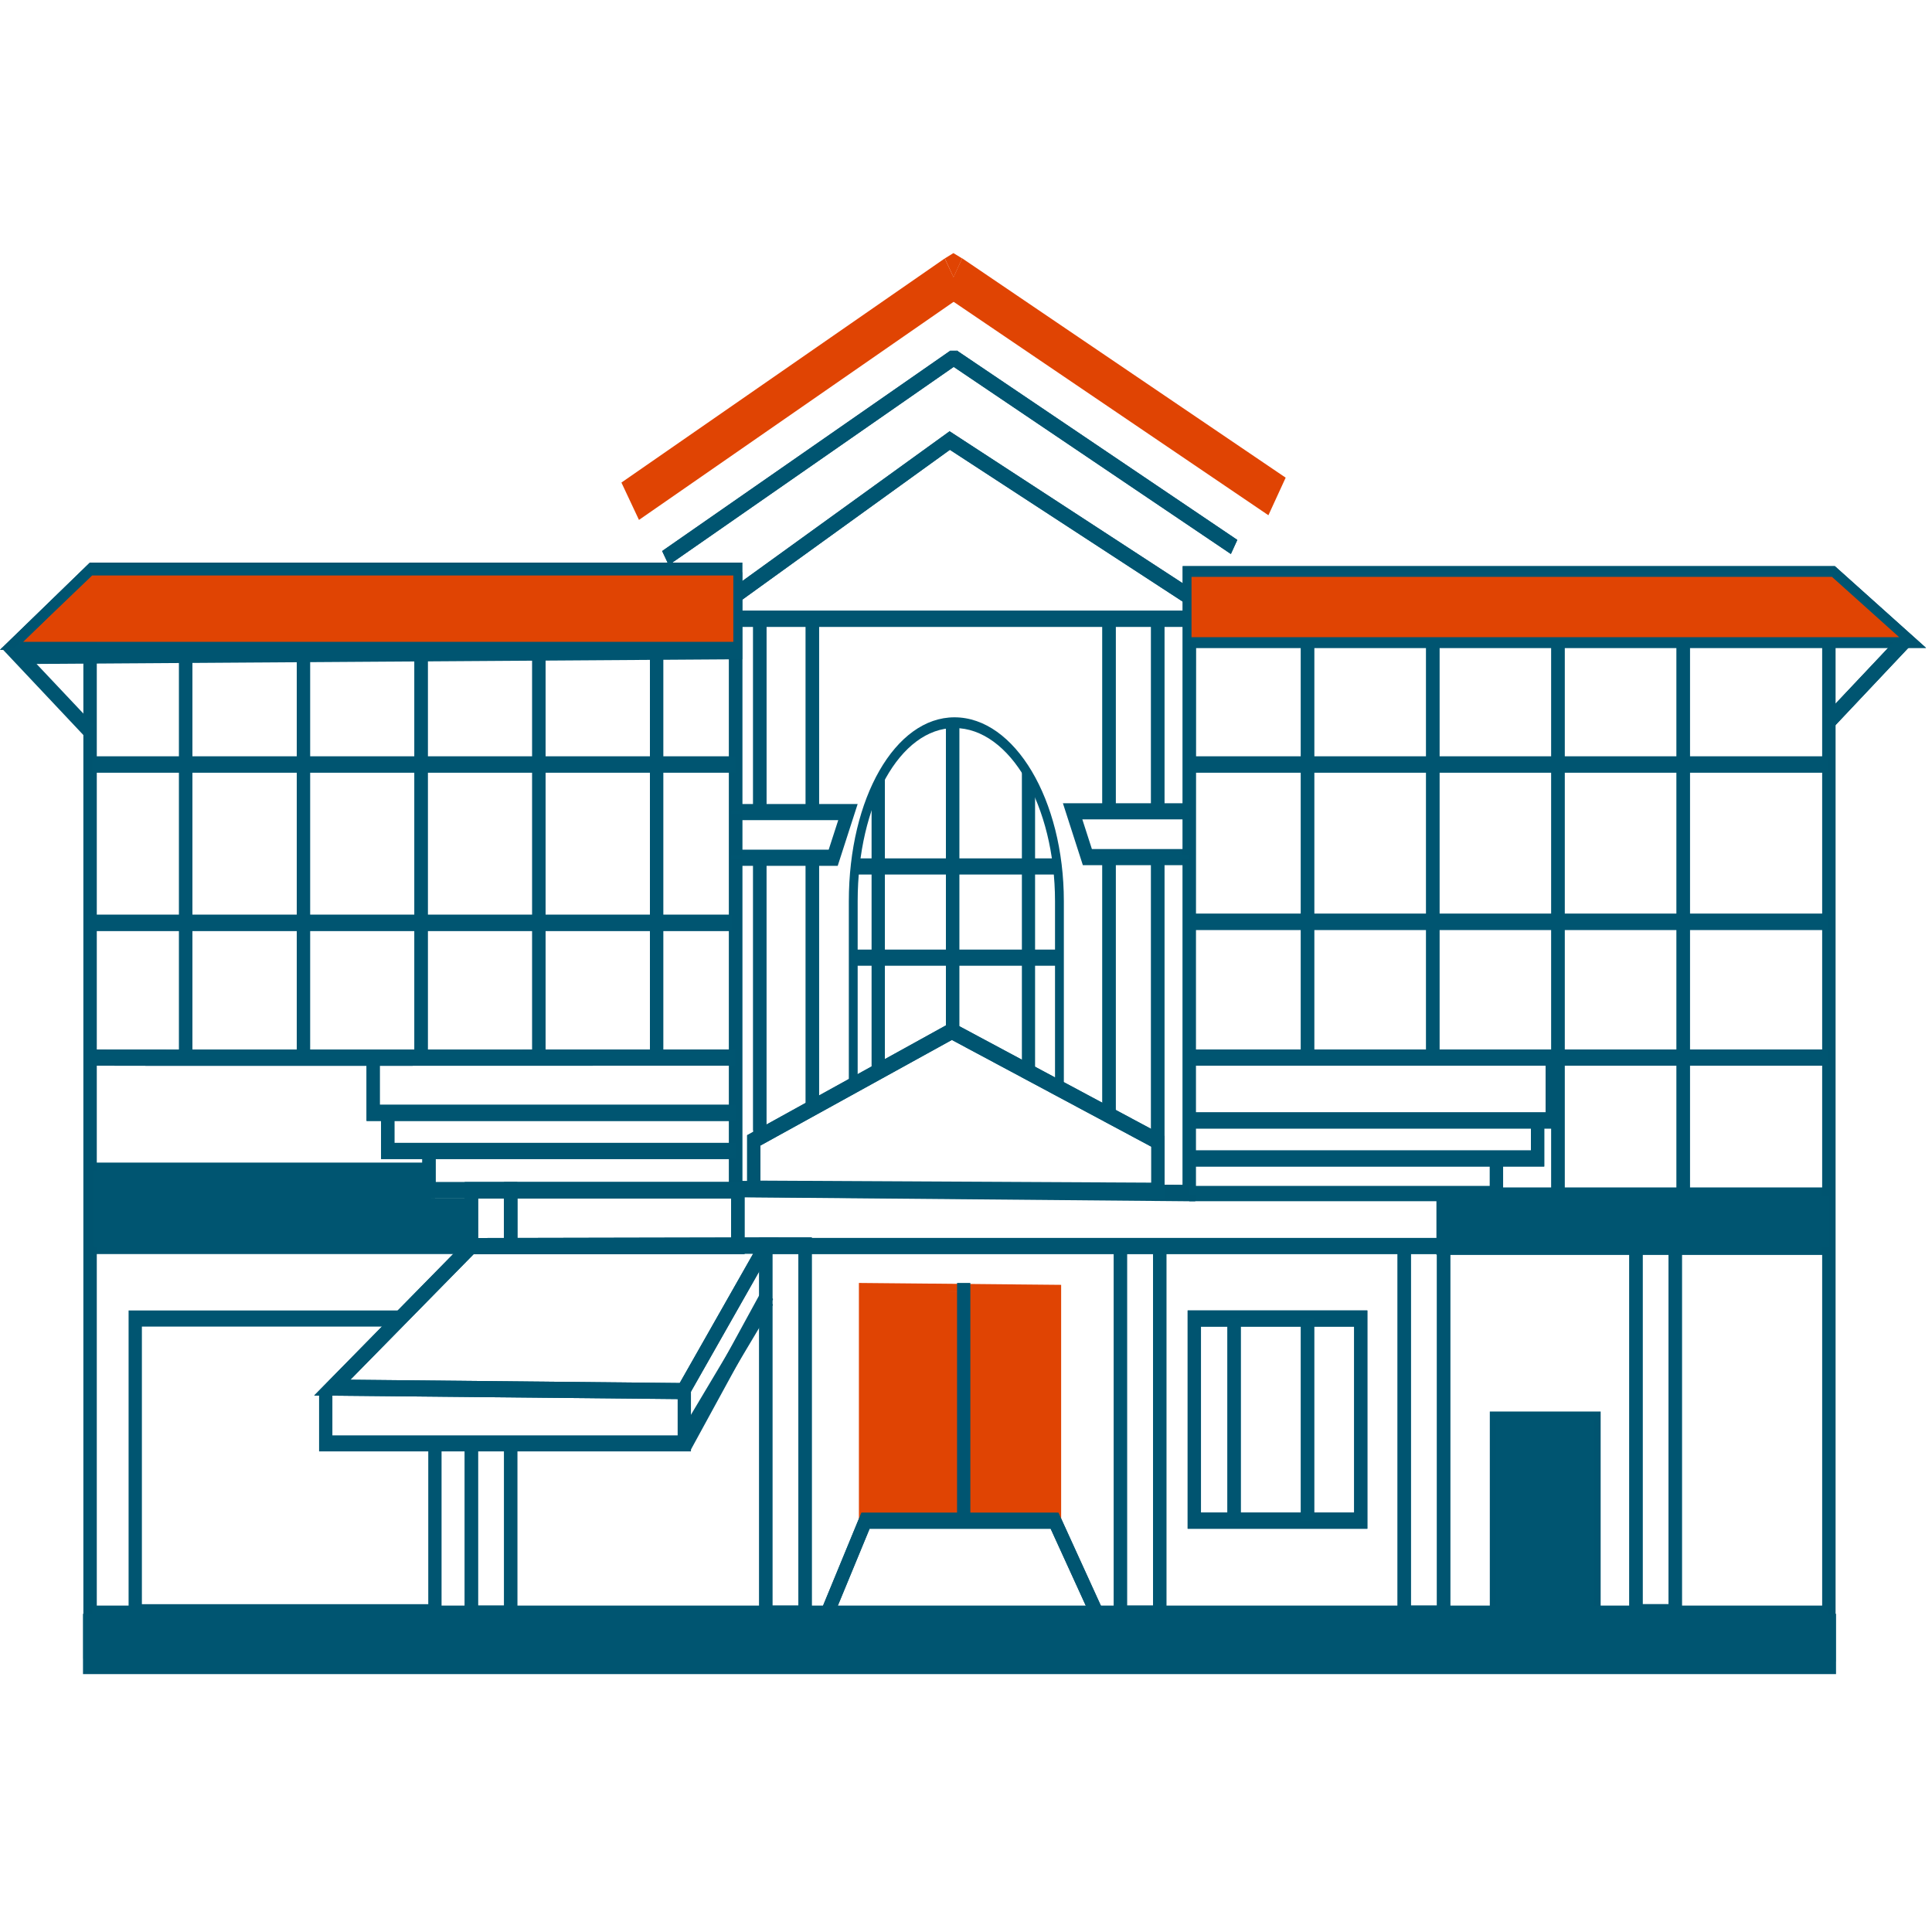 <svg xmlns="http://www.w3.org/2000/svg" xmlns:xlink="http://www.w3.org/1999/xlink" xmlns:serif="http://www.serif.com/" width="100%" height="100%" viewBox="0 0 150 150" xml:space="preserve" style="fill-rule:evenodd;clip-rule:evenodd;stroke-linejoin:round;stroke-miterlimit:2;"><g><rect x="0" y="0" width="150" height="150" style="fill:#fff;"></rect><g><g><g><g><g><rect x="6.992" y="49.197" width="50.121" height="1.254" style="fill:#005571;"></rect></g></g><g><g><rect x="92.331" y="49.05" width="49.653" height="1.254" style="fill:#005571;"></rect></g></g><g><g><path d="M142.508,128.987l-136.032,-0.216l-0,-78.32l-6.476,-0l6.976,-6.77l50.653,0l0,48.012l34.194,0.303l-0,-48.04l50.637,-0l7.08,6.348l-7.032,-0l0,78.683Zm-135,-1.469l133.968,0.205l-0,-78.673l4.927,-0l-4.282,-3.84l-49.266,-0l-0.057,48.06l-36.201,-0.323l-0,-48.002l-49.258,0l-4.395,4.262l4.564,-0l0,78.311Z" style="fill:#005470;fill-rule:nonzero;"></path></g></g><g><g><path d="M74.284,27.212l-0.502,1.096l21.783,14.705l0.5,-1.095l-21.781,-14.706Z" style="fill:#005571;"></path></g></g><g><g><path d="M73.785,27.224l-22.377,15.558l0.513,1.089l22.377,-15.56l-0.513,-1.087Z" style="fill:#005571;"></path></g></g><g><g><path d="M91.944,46.787l-18.194,-11.863l-16.202,11.696l-0.524,-1.067l16.702,-12.069l18.709,12.196l-0.491,1.107Z" style="fill:#005571;fill-rule:nonzero;"></path></g></g><g><g><rect x="57.29" y="47.414" width="35.048" height="1.254" style="fill:#005571;"></rect></g></g><g><g><rect x="62.556" y="66.683" width="1.032" height="19.21" style="fill:#005571;"></rect></g></g><g><g><rect x="58.476" y="66.595" width="1.032" height="21.17" style="fill:#005571;"></rect></g></g><g><g><rect x="89.371" y="66.742" width="1.032" height="21.846" style="fill:#005571;"></rect></g></g><g><g><rect x="85.589" y="66.742" width="1.032" height="19.749" style="fill:#005571;"></rect></g></g><g><g><path d="M65.04,67.222l-8.25,-0l0,-1.254l7.549,-0l0.742,-2.292l-8.291,-0l0,-1.254l9.799,-0l-1.549,4.8Z" style="fill:#005571;fill-rule:nonzero;"></path></g></g><g><g><rect x="58.476" y="48.207" width="1.032" height="14.831" style="fill:#005571;"></rect></g></g><g><g><rect x="62.556" y="48.207" width="1.032" height="14.831" style="fill:#005571;"></rect></g></g><g><g><rect x="85.589" y="47.953" width="1.032" height="14.831" style="fill:#005571;"></rect></g></g><g><g><rect x="89.371" y="47.953" width="1.032" height="14.831" style="fill:#005571;"></rect></g></g><g><g><path d="M21.887,82.749c-7.427,-0 -13.468,-0 -14.903,-0.01l-0,-1.254c4.266,0.02 49.653,0 50.113,0l-0,1.254c-0.299,0 -20.468,0.01 -35.21,0.01Z" style="fill:#005571;fill-rule:nonzero;"></path></g></g><g><g><path d="M53.315,108.63l-28.92,-0.284l12.008,-12.225l24.041,-0.049l-7.129,12.558Zm-26.113,-1.508l25.572,0.255l5.702,-10.042l-21.702,0.04l-9.572,9.747Z" style="fill:#005571;fill-rule:nonzero;"></path></g></g><g><g><path d="M64.645,125.646l-0.919,-0.558l3.153,-7.651l15.298,0l3.444,7.553l-0.895,0.608l-3.153,-6.907l-14.057,0l-2.871,6.955Z" style="fill:#005571;fill-rule:nonzero;"></path></g></g><g><g><path d="M82.387,118.064l-1.024,0l-0,-17.065l-13.645,-0.127l-0,17.192l-1.033,0l0,-18.456l15.702,0.147l0,18.309Z" style="fill:#e04403;fill-rule:nonzero;"></path></g></g><g><g><rect x="7.169" y="124.667" width="134.815" height="1.254" style="fill:#005571;"></rect></g></g><g><g><path d="M90.419,92.447l-1.032,0l0,-3.419l-15.484,-8.287l-14.863,8.199l0,3.341l-1.032,-0l0,-4.144l15.887,-8.778l16.524,8.846l0,4.242Z" style="fill:#005571;fill-rule:nonzero;"></path></g></g><g><g><path d="M68.702,83.17l-1.033,0l0,-21.728l1.033,-1.469l-0,23.197Z" style="fill:#005571;fill-rule:nonzero;"></path></g></g><g><g><rect x="73.444" y="56.025" width="1.032" height="24.03" style="fill:#005571;"></rect></g></g><g><g><path d="M80.363,82.866l-1.024,0l-0,-23.334l1.024,1.469l-0,21.865Z" style="fill:#005571;fill-rule:nonzero;"></path></g></g><g><g><rect x="66.274" y="66.644" width="15.798" height="1.254" style="fill:#005571;"></rect></g></g><g><g><rect x="66.242" y="73.726" width="16.008" height="1.254" style="fill:#005571;"></rect></g></g><g><g><rect x="7.169" y="58.728" width="49.935" height="1.254" style="fill:#005571;"></rect></g></g><g><g><rect x="6.855" y="71.023" width="49.935" height="1.254" style="fill:#005571;"></rect></g></g><g><g><rect x="73.621" y="100.304" width="1.032" height="17.761" style="fill:#d45532;"></rect></g></g><g><g><rect x="58.863" y="96.111" width="53.218" height="1.254" style="fill:#005571;"></rect></g></g><g><g><rect x="33.524" y="91.781" width="23.581" height="1.254" style="fill:#005571;"></rect></g></g><g><g><path d="M82.597,84.463l-0.686,0l0,-14.488c0,-7.416 -3.5,-13.451 -7.806,-13.451c-4.218,0 -7.516,5.907 -7.516,13.451l-0,14.488l-0.686,0l0,-14.488c0,-8.014 3.605,-14.283 8.202,-14.283c4.685,-0 8.492,6.406 8.492,14.283l-0,14.488Z" style="fill:#005571;fill-rule:nonzero;"></path></g></g><g><g><path d="M92.323,67.173l-8.25,-0l-1.549,-4.81l9.799,-0l-0,1.254l-8.291,-0l0.742,2.302l7.549,-0l-0,1.254Z" style="fill:#005571;fill-rule:nonzero;"></path></g></g><g><g><path d="M57.113,87.03l-28.653,-0l-0,-4.908l1.024,-0l-0,3.654l27.629,-0l-0,1.254Z" style="fill:#005571;fill-rule:nonzero;"></path></g></g><g><g><path d="M57.113,89.988l-27.524,0l-0,-3.585l1.032,-0l-0,2.331l26.492,0l-0,1.254Z" style="fill:#005571;fill-rule:nonzero;"></path></g></g><g><g><path d="M33.766,93.035l-0.976,-0l0,-3.674l1.033,0l-0,3.047l-0.057,-0l0,0.627Z" style="fill:#005571;fill-rule:nonzero;"></path></g></g><g><g><path d="M40.161,97.365l-4.08,-0l-0,-5.584l4.08,-0l0,5.584Zm-3.048,-1.244l2.024,-0l0,-3.086l-2.024,-0l-0,3.086Z" style="fill:#005571;fill-rule:nonzero;"></path></g></g><g><g><path d="M40.161,125.921l-4.08,-0l-0,-14.087l1.032,-0l-0,12.833l2.024,-0l0,-12.833l1.024,-0l0,14.087Z" style="fill:#005571;fill-rule:nonzero;"></path></g></g><g><g><path d="M121.032,87.618l-28.653,-0l0,-1.254l27.621,-0l0,-4.252l1.032,0l0,5.506Z" style="fill:#005571;fill-rule:nonzero;"></path></g></g><g><g><path d="M119.895,90.566l-27.516,0l0,-1.244l26.484,0l-0,-2.331l1.032,-0l0,3.575Z" style="fill:#005571;fill-rule:nonzero;"></path></g></g><g><g><rect x="115.669" y="89.949" width="1.032" height="2.763" style="fill:#005571;"></rect></g></g><g><g><rect x="92.379" y="81.485" width="49.613" height="1.254" style="fill:#005571;"></rect></g></g><g><g><path d="M63.024,125.921l-4.08,-0l-0,-29.849l4.08,-0l0,29.849Zm-3.056,-1.254l2.024,-0l-0,-27.341l-2.024,-0l-0,27.341Z" style="fill:#005571;fill-rule:nonzero;"></path></g></g><g><g><path d="M90.556,125.921l-4.08,-0l-0,-29.546l4.08,0l0,29.546Zm-3.056,-1.254l2.024,-0l0,-27.341l-2.024,-0l0,27.341Z" style="fill:#005571;fill-rule:nonzero;"></path></g></g><g><g><path d="M112.597,125.921l-4.089,-0l0,-28.977l1.032,-0l0,27.723l2.025,-0l-0,-27.723l1.032,-0l-0,28.977Z" style="fill:#005571;fill-rule:nonzero;"></path></g></g><g><g><path d="M57.806,97.365l-18.669,-0l0,-5.584l18.669,-0l0,5.584Zm-17.645,-1.244l16.605,-0l0,-3.086l-16.605,-0l0,3.086Z" style="fill:#005571;fill-rule:nonzero;"></path></g></g><g><g><path d="M141.992,97.433l-30.468,0l0,-5.241l30.468,0l-0,1.244l-29.436,0l0,2.743l29.436,0l-0,1.254Z" style="fill:#005571;fill-rule:nonzero;"></path></g></g><g><g><rect x="92.331" y="92.085" width="23.855" height="1.176" style="fill:#005571;"></rect></g></g><g><g><rect x="92.323" y="58.728" width="49.669" height="1.254" style="fill:#005571;"></rect></g></g><g><g><rect x="92.379" y="70.944" width="49.613" height="1.254" style="fill:#005571;"></rect></g></g><g><g><path d="M130.581,125.803l-4.081,0l0,-28.977l1.032,-0l0,27.723l2.016,0l0,-27.723l1.033,-0l-0,28.977Z" style="fill:#005571;fill-rule:nonzero;"></path></g></g><g><g><rect x="13.903" y="49.824" width="1.032" height="32.288" style="fill:#005571;"></rect></g></g><g><g><rect x="23.04" y="49.824" width="1.032" height="32.288" style="fill:#005571;"></rect></g></g><g><g><rect x="32.177" y="49.824" width="1.032" height="32.288" style="fill:#005571;"></rect></g></g><g><g><rect x="41.323" y="49.824" width="1.032" height="32.288" style="fill:#005571;"></rect></g></g><g><g><rect x="50.46" y="49.824" width="1.032" height="32.288" style="fill:#005571;"></rect></g></g><g><g><rect x="101" y="49.824" width="1.032" height="32.288" style="fill:#005571;"></rect></g></g><g><g><rect x="110.726" y="49.824" width="1.032" height="32.288" style="fill:#005571;"></rect></g></g><g><g><rect x="120.444" y="49.824" width="1.032" height="42.986" style="fill:#005571;"></rect></g></g><g><g><rect x="130.169" y="49.824" width="1.032" height="42.986" style="fill:#005571;"></rect></g></g><g><g><path d="M37.113,97.365l-30.605,-0l0,-7.102l26.677,-0l0,1.253l-25.814,0l-0,4.605l28.71,-0l-0,-3.713l1.032,-0l-0,4.957Z" style="fill:#005571;fill-rule:nonzero;"></path></g></g><g><g><path d="M106.161,118.691l-13.951,0l-0,-16.947l13.951,-0l0,16.947Zm-12.919,-1.254l11.895,0l0,-14.439l-11.895,-0l-0,14.439Z" style="fill:#005470;fill-rule:nonzero;"></path></g></g><g><g><path d="M124.274,125.803l-8.605,0l0,-16.213l8.605,0l0,16.213Zm-7.572,-1.254l6.54,0l-0,-13.705l-6.54,0l-0,13.705Z" style="fill:#005470;fill-rule:nonzero;"></path></g></g><g><g><rect x="119.46" y="110.217" width="1.032" height="15.145" style="fill:#005470;"></rect></g></g><g><g><path d="M53.645,112.686l-28.871,0l0,-4.683l1.032,0l0,3.439l26.807,-0l-0,-3.772l1.032,0l0,5.016Z" style="fill:#005571;fill-rule:nonzero;"></path></g></g><g><g><rect x="95.298" y="102.371" width="1.032" height="15.694" style="fill:#005571;"></rect></g></g><g><g><rect x="101" y="102.371" width="1.032" height="15.694" style="fill:#005571;"></rect></g></g><g><g><path d="M147.658,49.173l-5.978,6.339l0.679,0.945l5.978,-6.339l-0.679,-0.945Z" style="fill:#005571;"></path></g></g><g><g><path d="M34.282,125.803l-24.298,0l-0,-24.059l21.081,-0l-0,1.254l-20.049,-0l0,21.551l22.234,0l-0,-12.715l1.032,-0l0,13.969Z" style="fill:#005571;fill-rule:nonzero;"></path></g></g><g><g><path d="M59.178,100.562l-6.784,11.378l0.837,0.735l6.783,-11.377l-0.836,-0.736Z" style="fill:#005571;"></path></g></g><g><g><path d="M67.202,118.064l-0,-17.829l14.677,0.137l0,17.692" style="fill:#e04403;fill-rule:nonzero;"></path></g></g><g><g><rect x="6.992" y="49.197" width="50.121" height="1.254" style="fill:#005571;"></rect></g></g><g><g><rect x="92.331" y="49.05" width="49.653" height="1.254" style="fill:#005571;"></rect></g></g><g><g><path d="M142.508,128.987l-136.032,-0.216l-0,-78.32l-6.476,-0l6.976,-6.77l50.653,0l0,48.012l34.194,0.303l-0,-48.04l50.637,-0l7.08,6.348l-7.032,-0l0,78.683Zm-135,-1.469l133.968,0.205l-0,-78.673l4.927,-0l-4.282,-3.84l-49.266,-0l-0,48.001l-36.25,-0.274l-0,-48.002l-49.266,0l-4.395,4.262l4.564,-0l0,78.321Z" style="fill:#005470;fill-rule:nonzero;"></path></g></g><g><g><path d="M74.284,27.212l-0.502,1.096l21.783,14.705l0.5,-1.095l-21.781,-14.706Z" style="fill:#005571;"></path></g></g><g><g><path d="M73.785,27.224l-22.377,15.558l0.513,1.089l22.377,-15.56l-0.513,-1.087Z" style="fill:#005571;"></path></g></g><g><g><path d="M74.701,20.054l-1.341,2.917l25.119,17.032l1.34,-2.917l-25.118,-17.032Z" style="fill:#e04403;"></path></g></g><g><g><path d="M73.349,20.065l-25.102,17.401l1.363,2.9l25.102,-17.4l-1.363,-2.901Z" style="fill:#e04403;"></path></g></g><g><g><path d="M91.944,46.787l-18.194,-11.863l-16.202,11.696l-0.524,-1.067l16.702,-12.069l18.709,12.196l-0.491,1.107Z" style="fill:#005571;fill-rule:nonzero;"></path></g></g><g><g><rect x="57.29" y="47.414" width="35.048" height="1.254" style="fill:#005571;"></rect></g></g><g><g><rect x="62.556" y="66.683" width="1.032" height="19.21" style="fill:#005571;"></rect></g></g><g><g><path d="M59.5,87.764l-1.024,0.608l-0,-21.777l1.024,-0l0,21.169Z" style="fill:#005571;fill-rule:nonzero;"></path></g></g><g><g><rect x="89.371" y="66.742" width="1.032" height="21.846" style="fill:#005571;"></rect></g></g><g><g><rect x="85.589" y="66.742" width="1.032" height="19.749" style="fill:#005571;"></rect></g></g><g><g><path d="M64.782,66.752l-7.992,-0l0,-0.314l7.815,0l1.04,-3.233l-8.855,0l0,-0.313l9.234,-0l-1.242,3.86Z" style="fill:#005571;fill-rule:nonzero;"></path></g></g><g><g><rect x="58.476" y="48.207" width="1.032" height="14.831" style="fill:#005571;"></rect></g></g><g><g><rect x="62.556" y="48.207" width="1.032" height="14.831" style="fill:#005571;"></rect></g></g><g><g><rect x="85.589" y="47.953" width="1.032" height="14.831" style="fill:#005571;"></rect></g></g><g><g><rect x="89.371" y="47.953" width="1.032" height="14.831" style="fill:#005571;"></rect></g></g><g><g><path d="M21.887,82.749c-7.427,-0 -13.468,-0 -14.903,-0.01l-0,-1.254c4.266,0.02 49.653,0 50.113,0l-0,1.254c-0.299,0 -20.468,0.01 -35.21,0.01Z" style="fill:#005571;fill-rule:nonzero;"></path></g></g><g><g><path d="M53.315,108.63l-28.92,-0.284l12.008,-12.225l24.041,-0.049l-7.129,12.558Zm-26.113,-1.508l25.572,0.255l5.702,-10.042l-21.702,0.04l-9.572,9.747Z" style="fill:#005571;fill-rule:nonzero;"></path></g></g><g><g><path d="M64.645,125.646l-0.919,-0.558l3.153,-7.651l15.298,0l3.444,7.553l-0.895,0.608l-3.153,-6.907l-14.057,0l-2.871,6.955Z" style="fill:#005571;fill-rule:nonzero;"></path></g></g><g><g><rect x="7.169" y="124.667" width="134.815" height="1.254" style="fill:#005571;"></rect></g></g><g><g><path d="M90.419,93.074l-32.411,-0.166l0,-4.771l15.887,-8.778l16.516,8.846l0,4.869l0.008,0Zm-31.379,-1.411l30.347,0.157l0,-2.792l-15.484,-8.287l-14.863,8.199l0,2.723Z" style="fill:#005571;fill-rule:nonzero;"></path></g></g><g><g><rect x="73.444" y="56.025" width="1.032" height="24.03" style="fill:#005571;"></rect></g></g><g><g><rect x="7.169" y="58.728" width="49.935" height="1.254" style="fill:#005571;"></rect></g></g><g><g><rect x="6.855" y="71.023" width="49.935" height="1.254" style="fill:#005571;"></rect></g></g><g><g><rect x="74.306" y="99.608" width="1.032" height="18.456" style="fill:#005571;"></rect></g></g><g><g><rect x="58.863" y="96.405" width="53.218" height="0.95" style="fill:#005571;"></rect></g></g><g><g><rect x="33.524" y="91.781" width="23.581" height="1.254" style="fill:#005571;"></rect></g></g><g><g><path d="M92.323,66.703l-7.984,-0l-1.25,-3.87l9.234,0l-0,0.314l-8.855,-0l1.048,3.242l7.807,0l-0,0.314Z" style="fill:#005571;fill-rule:nonzero;"></path></g></g><g><g><path d="M57.113,87.03l-28.653,-0l-0,-4.908l1.024,-0l-0,3.654l27.629,-0l-0,1.254Z" style="fill:#005571;fill-rule:nonzero;"></path></g></g><g><g><path d="M57.113,89.988l-27.524,0l-0,-3.585l1.032,-0l-0,2.331l26.492,0l-0,1.254Z" style="fill:#005571;fill-rule:nonzero;"></path></g></g><g><g><path d="M33.766,93.035l-0.976,-0l0,-3.674l1.033,0l-0,3.047l-0.057,-0l0,0.627Z" style="fill:#005571;fill-rule:nonzero;"></path></g></g><g><g><path d="M40.161,97.365l-4.08,-0l-0,-5.584l4.08,-0l0,5.584Zm-3.048,-1.244l2.024,-0l0,-3.086l-2.024,-0l-0,3.086Z" style="fill:#005571;fill-rule:nonzero;"></path></g></g><g><g><path d="M40.161,125.921l-4.08,-0l-0,-14.087l1.032,-0l-0,12.833l2.024,-0l0,-12.833l1.024,-0l0,14.087Z" style="fill:#005571;fill-rule:nonzero;"></path></g></g><g><g><path d="M121.032,87.618l-28.653,-0l0,-1.254l27.621,-0l0,-4.252l1.032,0l0,5.506Z" style="fill:#005571;fill-rule:nonzero;"></path></g></g><g><g><path d="M119.895,90.566l-27.516,0l0,-1.244l26.484,0l-0,-2.331l1.032,-0l0,3.575Z" style="fill:#005571;fill-rule:nonzero;"></path></g></g><g><g><rect x="115.669" y="89.949" width="1.032" height="2.763" style="fill:#005571;"></rect></g></g><g><g><rect x="92.379" y="81.485" width="49.613" height="1.254" style="fill:#005571;"></rect></g></g><g><g><path d="M63.024,125.921l-4.08,-0l-0,-29.849l4.08,-0l0,29.849Zm-3.056,-1.254l2.024,-0l-0,-27.341l-2.024,-0l-0,27.341Z" style="fill:#005571;fill-rule:nonzero;"></path></g></g><g><g><path d="M90.556,125.921l-4.08,-0l-0,-29.546l4.08,0l0,29.546Zm-3.056,-1.254l2.024,-0l0,-27.341l-2.024,-0l0,27.341Z" style="fill:#005571;fill-rule:nonzero;"></path></g></g><g><g><path d="M112.597,125.921l-4.089,-0l0,-28.977l1.032,-0l0,27.723l2.025,-0l-0,-27.723l1.032,-0l-0,28.977Z" style="fill:#005571;fill-rule:nonzero;"></path></g></g><g><g><path d="M57.806,97.365l-18.669,-0l0,-5.584l18.669,-0l0,5.584Zm-17.645,-1.244l16.605,-0l0,-3.086l-16.605,-0l0,3.086Z" style="fill:#005571;fill-rule:nonzero;"></path></g></g><g><g><path d="M141.992,96.806l-29.952,0l0,-3.996l29.952,-0" style="fill:#005571;fill-rule:nonzero;"></path></g></g><g><g><rect x="92.331" y="92.085" width="23.855" height="0.647" style="fill:#005571;"></rect></g></g><g><g><rect x="92.323" y="58.728" width="49.669" height="1.254" style="fill:#005571;"></rect></g></g><g><g><rect x="92.379" y="70.944" width="49.613" height="1.254" style="fill:#005571;"></rect></g></g><g><g><path d="M130.581,125.803l-4.081,0l0,-28.977l1.032,-0l0,27.723l2.016,0l0,-27.723l1.033,-0l-0,28.977Z" style="fill:#005571;fill-rule:nonzero;"></path></g></g><g><g><rect x="13.903" y="49.824" width="1.032" height="32.288" style="fill:#005571;"></rect></g></g><g><g><rect x="23.04" y="49.824" width="1.032" height="32.288" style="fill:#005571;"></rect></g></g><g><g><rect x="32.177" y="49.824" width="1.032" height="32.288" style="fill:#005571;"></rect></g></g><g><g><rect x="41.323" y="49.824" width="1.032" height="32.288" style="fill:#005571;"></rect></g></g><g><g><rect x="50.46" y="49.824" width="1.032" height="32.288" style="fill:#005571;"></rect></g></g><g><g><rect x="101" y="49.824" width="1.032" height="32.288" style="fill:#005571;"></rect></g></g><g><g><rect x="110.726" y="49.824" width="1.032" height="32.288" style="fill:#005571;"></rect></g></g><g><g><rect x="120.444" y="49.824" width="1.032" height="42.986" style="fill:#005571;"></rect></g></g><g><g><rect x="130.169" y="49.824" width="1.032" height="42.986" style="fill:#005571;"></rect></g></g><g><g><path d="M33.185,90.889l-25.967,0l-0,5.859l29.379,-0l-0,-3.713l-3.073,-0l-0.339,-2.146Z" style="fill:#005571;fill-rule:nonzero;"></path></g></g><g><g><path d="M106.161,118.691l-13.951,0l-0,-16.947l13.951,-0l0,16.947Zm-12.919,-1.254l11.895,0l0,-14.439l-11.895,-0l-0,14.439Z" style="fill:#005470;fill-rule:nonzero;"></path></g></g><g><g><rect x="116.185" y="110.217" width="7.573" height="14.959" style="fill:#005571;"></rect></g></g><g><g><rect x="95.298" y="102.371" width="1.032" height="15.694" style="fill:#005571;"></rect></g></g><g><g><rect x="101" y="102.371" width="1.032" height="15.694" style="fill:#005571;"></rect></g></g><g><g><path d="M147.658,49.173l-5.978,6.339l0.679,0.945l5.978,-6.339l-0.679,-0.945Z" style="fill:#005571;"></path></g></g><g><g><path d="M6.653,57.259l-6.54,-6.945l56.484,-0.373l-0,-4.271l-49.444,0l0,-1.244l50.476,-0l0,6.759l-54.79,0.363l4.492,4.761l-0.678,0.95Z" style="fill:#005571;fill-rule:nonzero;"></path></g></g><g><g><path d="M33.935,125.382l-23.612,-0l-0,-23.227l21.225,0l-6.096,5.946l-0,3.752l8.137,0l-0,-0.019l0.346,-0l0,0.019l18.912,0l-0,0.402l-18.912,0.01l0,13.117Zm-23.266,-0.421l22.928,-0l-0,-12.696l-8.484,-0l-0,-4.369l5.46,-5.32l-19.904,0l0,22.385Z" style="fill:#005571;fill-rule:nonzero;"></path></g></g><g><g><path d="M59.164,100.165l-6.437,11.788l0.861,0.693l6.436,-11.789l-0.86,-0.692Z" style="fill:#005571;"></path></g></g><g><g><path d="M1.774,49.833l55.339,0l-0,-5.152l-49.96,-0l-5.379,5.152Z" style="fill:#e04403;fill-rule:nonzero;"></path></g><g><path d="M57.29,50.402l-56.282,-0l6.089,-6.299l50.193,-0l0,6.299Zm-55.653,-0.412l55.298,0l0,-5.466l-49.717,-0l-5.581,5.466Z" style="fill:#005571;fill-rule:nonzero;"></path></g></g><g><g><path d="M92.331,44.583l-0,5.094l55.637,-0l-5.678,-5.094l-49.959,-0Z" style="fill:#e04403;fill-rule:nonzero;"></path></g><g><path d="M148.492,49.882l-56.331,0l0,-5.515l50.186,0l6.145,5.515Zm-55.984,-0.411l54.944,0l-5.218,-4.683l-49.726,0l0,4.683Z" style="fill:#005571;fill-rule:nonzero;"></path></g></g><g><g><rect x="6.444" y="125.294" width="136.105" height="4.683" style="fill:#005571;"></rect></g></g><path d="M73.355,20.063l0.669,-0.412l0.678,0.412l-0.67,1.469l-0.677,-1.469Z" style="fill:#e04403;fill-rule:nonzero;"></path><path d="M73.782,27.224l0.5,-0l-0.25,0.735l-0.25,-0.735Z" style="fill:#005571;fill-rule:nonzero;"></path></g></g></g></g></svg>